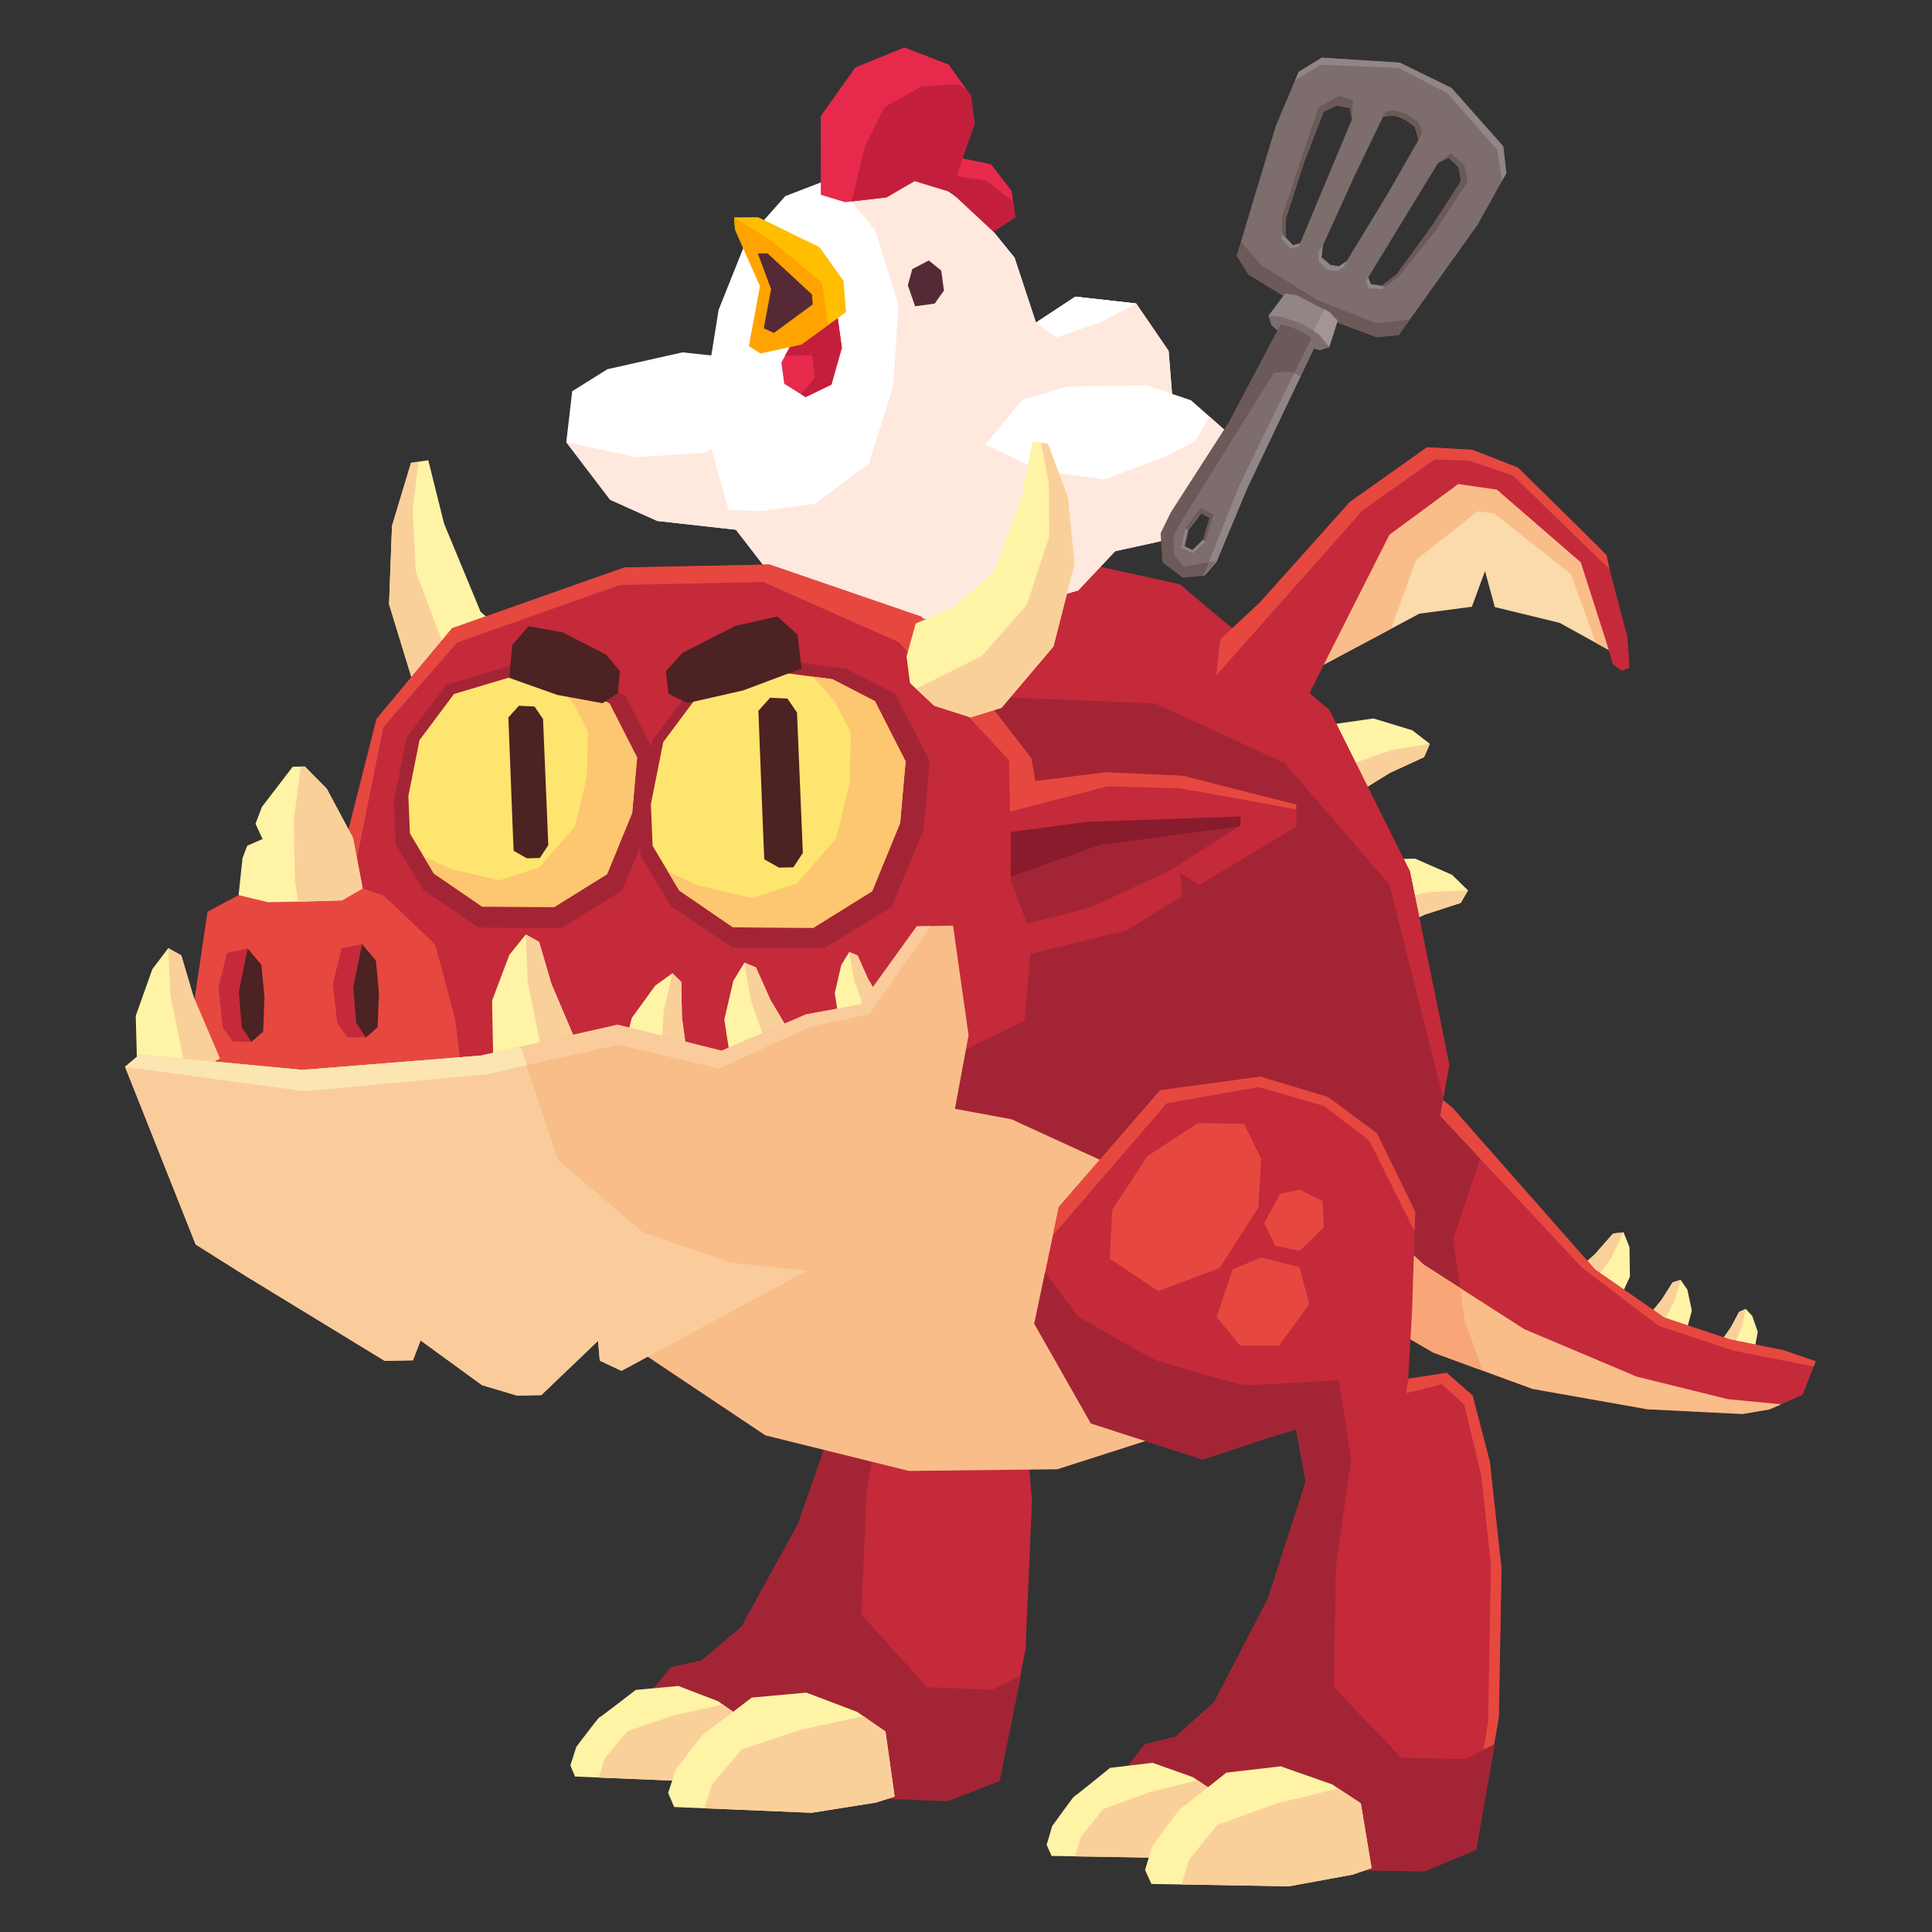 <?xml version="1.0" encoding="iso-8859-1"?>
<!-- Generator: Adobe Illustrator 21.1.0, SVG Export Plug-In . SVG Version: 6.00 Build 0)  -->
<!DOCTYPE svg PUBLIC "-//W3C//DTD SVG 1.1//EN" "http://www.w3.org/Graphics/SVG/1.1/DTD/svg11.dtd">
<svg version="1.1" id="Layer_1" xmlns="http://www.w3.org/2000/svg" xmlns:xlink="http://www.w3.org/1999/xlink" x="0px" y="0px"
	 viewBox="0 0 512 512" style="enable-background:new 0 0 512 512;" xml:space="preserve">
<rect x="0" y="0" width="512" height="512" fill="#333333" stroke="none"/>
<g>
	<g>
		<g>
			<g>
				<g>
					<polygon style="fill:#FFF3A6;" points="427.681,347.687 431.948,338.307 431.833,330.535 430.258,326.571 
						427.47,326.91 422.695,332.357 414.25,339.903 419.381,344.705 427.681,347.687 					"/>
					<polygon style="fill:#FAD09A;" points="419.036,344.382 414.25,339.903 422.695,332.357 427.47,326.91 
						430.258,326.571 427.01,333.356 419.036,344.382 					"/>
				</g>
				<g>
					<polygon style="fill:#FFF3A6;" points="446.367,354.706 448.359,347.315 447.167,341.764 445.377,339.169 
						443.254,339.849 440.308,344.502 434.802,351.232 439.479,353.869 446.367,354.706 					"/>
					<polygon style="fill:#FAD09A;" points="439.165,353.692 434.802,351.232 440.308,344.502 443.254,339.849 
						445.377,339.169 443.81,344.541 439.165,353.692 					"/>
				</g>
				<g>
					<polygon style="fill:#FFF3A6;" points="464.724,358.995 465.823,352.947 464.361,348.719 462.629,346.887 
						460.877,347.67 458.747,351.673 454.605,357.612 458.797,359.141 464.724,358.995 					"/>
					<polygon style="fill:#FAD09A;" points="458.515,359.038 454.605,357.612 458.747,351.673 460.877,347.67 
						462.629,346.887 461.729,351.296 458.515,359.038 					"/>
				</g>
				<g>
					<polygon style="fill:#C42A3A;" points="468.911,373.526 461.754,374.732 436.613,373.48 406.136,368.083 
						379.882,358.46 335.91,332.87 303.886,303.847 300.837,293.351 319.419,276.125 357.504,271.905 
						384.872,293.528 422.691,336.423 441.078,349.188 458.517,354.989 472.626,357.812 481.18,360.762 
						477.719,369.63 468.911,373.526 					"/>
					<polygon style="fill:#A32535;" points="310.603,284.298 319.419,276.125 357.504,271.905 384.872,293.528 
						393.352,303.788 385.091,328.489 388.225,350.122 392.95,363.25 379.882,358.46 335.91,332.87 
						303.886,303.847 303.826,303.64 310.603,284.298 					"/>
					<polygon style="fill:#E64840;" points="384.872,293.528 422.691,336.423 441.078,349.188 458.517,354.989 
						472.626,357.812 481.18,360.762 480.646,362.13 459.325,357.924 439.534,351.341 419.268,335.954 
						377.95,291.729 375.015,285.417 384.872,293.528 					"/>
					<polygon style="fill:#F9BD8A;" points="319.419,276.125 328.091,275.164 348.727,308.393 377.216,335.094 
						403.976,352.253 433.76,364.827 457.995,370.815 472.024,372.149 468.911,373.526 461.753,374.732 
						436.613,373.48 406.136,368.083 379.882,358.46 335.91,332.87 303.886,303.847 300.837,293.351 
						319.419,276.125 					"/>
					<polygon style="fill:#F8A678;" points="310.603,284.298 319.419,276.125 328.091,275.164 348.727,308.393 
						377.216,335.094 386.952,341.337 388.225,350.122 392.95,363.25 379.882,358.46 335.91,332.87 
						303.886,303.847 303.826,303.64 310.603,284.298 					"/>
				</g>
			</g>
		</g>
		<g>
			<g>
				<polygon style="fill:#C42A3A;" points="212.847,265.7 186.209,268.652 158.607,298.915 151.334,329.684 
					165.67,356.469 195.067,366.771 213.222,361.241 219.975,359.426 222.189,373.312 211.381,404.117 
					196.522,431.085 185.948,440.073 177.969,441.836 172.585,448.596 172.36,453.825 191.256,469.803 
					205.166,475.097 251.099,477.011 264.849,471.734 271.787,437.015 273.481,397.624 271.102,369.239 
					266.986,351.607 260.251,345.389 250.018,346.709 251.505,328.612 252.983,302.483 243.35,281.478 
					230.607,271.518 				"/>
				<path style="fill:#A32535;" d="M270.581,443.973l-7.689,3.846l-17.181-0.716l-17.438-19.235l1.377-32.022
					l4.72-28.135l-2.697-21.062c0,0-23.529,0.771-24.932,0.713
					c-1.403-0.058-22.526-6.864-23.562-7.257c-1.037-0.392-20.219-11.995-20.219-11.995l-8.426-11.988
					l-3.203,13.563l14.338,26.784l29.398,10.303l18.155-5.53l6.753-1.814l2.213,13.886l-10.808,30.804
					l-14.859,26.969l-10.573,8.988l-8.154,1.756l-5.559,6.753l-0.225,5.229l19.063,16.16l14.078,5.476
					l45.932,1.914l13.842-5.36L270.581,443.973z"/>
				<path style="fill:#FFF3A6;" d="M179.768,446.8l-11.294,1.047c0,0-9.585,7.423-9.694,7.329
					c-0.109-0.093-6.044,7.746-6.044,7.746l-1.583,4.916l1.244,2.964l10.133,0.422l18.35,0.765
					l13.262-2.152l3.895-1.259l-1.883-13.623l-5.859-4.118L179.768,446.8z"/>
				<polygon style="fill:#FAD09A;" points="180.879,471.99 194.142,469.837 198.037,468.578 196.153,454.955 
					191.55,451.717 191.55,451.717 178.888,454.496 166.359,458.732 160.287,465.944 158.646,471.063 
									"/>
				<path style="fill:#FFF3A6;" d="M213.684,448.562l-14.458,1.318c0,0-12.267,9.386-12.406,9.268
					c-0.14-0.118-7.733,9.798-7.733,9.798l-2.023,6.202l1.596,3.733l12.973,0.541l23.492,0.979
					l16.976-2.698l4.986-1.582l-2.42-17.234l-7.503-5.213L213.684,448.562z"/>
				<polygon style="fill:#FAD09A;" points="215.125,480.401 232.101,477.703 237.087,476.121 234.667,458.887 
					228.771,454.789 228.771,454.789 212.563,458.299 196.526,463.652 188.758,472.756 186.661,479.215 				
					"/>
			</g>
		</g>
		<g>
			<g>
				<polygon style="fill:#FFF3A6;" points="349.87,192.414 363.985,190.402 374.266,193.53 378.923,197.115 
					377.394,200.647 368.308,204.831 355.015,213.031 350.62,204.455 				"/>
				<polygon style="fill:#FAD09A;" points="350.916,205.031 355.015,213.031 368.308,204.831 377.394,200.647 
					378.923,197.115 368.651,198.783 				"/>
			</g>
			<g>
				<polygon style="fill:#FFF3A6;" points="360.744,227.88 374.998,227.539 384.834,231.851 389.033,235.958 
					387.095,239.286 377.577,242.375 363.405,248.958 360.059,239.926 				"/>
				<polygon style="fill:#FAD09A;" points="360.284,240.533 363.405,248.958 377.577,242.375 387.095,239.286 
					389.033,235.958 378.636,236.409 				"/>
			</g>
			<g>
				<polygon style="fill:#A32535;" points="190.8,159.561 229.832,144.513 274.162,146.36 312.631,154.86 
					352.295,188.131 373.638,230.902 384.078,282.134 377.133,321.124 361.103,350.833 317.815,377.313 
					280.191,389.364 240.882,389.821 202.828,380.378 171.075,359.151 149.141,317.905 145.594,253.374 				
					"/>
				<polygon style="fill:#C42A3A;" points="306.185,186.424 340.466,202.244 368.217,234.44 382.483,291.09 
					384.078,282.134 373.638,230.902 352.295,188.131 312.631,154.86 274.162,146.36 229.832,144.513 
					190.8,159.561 180.369,181.21 235.085,183.504 				"/>
				<path style="fill:#F9BD8A;" d="M185.11,281.288l-37.591,7.068l1.622,29.549l21.934,41.246l31.753,21.227
					l38.055,9.442l39.309-0.457l37.624-12.051l38.057-23.281l-6.693-16.319
					c0,0-23.243-14.937-24.631-15.344c-1.388-0.407-56.499-25.751-56.499-25.751L185.11,281.288z"/>
			</g>
		</g>
		<g>
			<g>
				<g>
					<polygon style="fill:#C42A3A;" points="334.005,285.315 307.449,288.922 280.609,319.855 274.105,350.793 
						289.105,377.216 318.75,386.791 336.762,380.815 343.468,378.834 346.027,392.661 335.99,423.722 
						321.807,451.047 311.461,460.293 303.528,462.252 298.314,469.142 298.22,474.375 317.508,489.882 
						331.547,494.832 377.514,495.613 391.129,490 397.199,455.121 397.911,415.702 394.825,387.384 
						390.271,369.859 383.382,363.81 373.186,365.381 374.221,347.253 375.047,321.096 364.893,300.335 
						351.905,290.693 					"/>
					<path style="fill:#E64840;" d="M375.047,321.096l-10.154-20.761l-12.988-9.643l-17.9-5.378l-26.557,3.607
						l-26.84,30.933l-1.581,7.519l30.172-34.998l24.428-4.306l17.233,5.036l12.007,9.119l12.014,24.112
						L375.047,321.096z M373.185,365.38l-0.525,3.83l9.403-2.399l5.986,5.452l4.515,18.826
						l2.552,23.866l-0.75,41.512l-5.963,34.655l2.724-1.123l6.07-34.879l0.712-39.419l-3.086-28.317
						l-4.554-17.525l-6.889-6.049l-10.196,1.571"/>
					<path style="fill:#A32535;" d="M396.167,462.107l-7.591,4.034l-17.194-0.292l-17.913-18.799l0.579-32.046
						l4.017-28.242l-3.221-20.989c0,0-23.503,1.351-24.907,1.327
						c-1.404-0.024-22.69-6.307-23.737-6.674c-1.046-0.367-20.512-11.493-20.512-11.493l-8.722-11.776
						l-2.864,13.637l15.001,26.422l29.646,9.575l18.012-5.976l6.706-1.98l2.559,13.827l-10.037,31.06
						l-14.183,27.326l-10.346,9.246l-8.108,1.956l-5.389,6.887l-0.095,5.233l19.461,15.685l14.211,5.127
						l45.967,0.782l13.704-5.699L396.167,462.107z"/>
					<path style="fill:#FFF3A6;" d="M305.45,467.17l-11.265,1.325c0,0-9.397,7.656-9.509,7.566
						c-0.111-0.091-5.849,7.892-5.849,7.892l-1.46,4.954l1.318,2.932l10.141,0.172l18.364,0.312
						l13.205-2.478l3.863-1.355l-2.222-13.572l-5.96-3.973L305.45,467.17z"/>
					<polygon style="fill:#FAD09A;" points="307.189,492.324 320.394,489.845 324.256,488.491 322.034,474.919 
						317.351,471.795 317.351,471.795 304.762,474.885 292.343,479.429 286.452,486.788 284.939,491.946 
											"/>
					<path style="fill:#FFF3A6;" d="M339.4,468.096l-14.421,1.674c0,0-12.029,9.685-12.172,9.571
						c-0.143-0.115-7.487,9.985-7.487,9.985l-1.868,6.249l1.688,3.693l12.983,0.221l23.51,0.4
						l16.904-3.115l4.945-1.704l-2.849-17.169l-7.631-5.026L339.4,468.096z"/>
					<polygon style="fill:#FAD09A;" points="341.634,499.889 358.539,496.774 363.483,495.069 360.634,477.901 
						354.638,473.949 354.638,473.949 338.522,477.857 322.623,483.604 315.084,492.896 313.149,499.404 
											"/>
				</g>
			</g>
			<g>
				<polygon style="fill:#E64840;" points="317.472,297.636 304.023,306.438 294.756,320.643 294.094,333.578 
					306.922,342.147 323.226,336.053 333.454,320.052 334.235,307.126 329.664,297.832 				"/>
				<polygon style="fill:#E64840;" points="339.275,316.351 335,324.18 337.939,330.12 344.406,331.506 
					350.865,325.242 350.507,318.346 344.414,315.266 				"/>
				<polygon style="fill:#E64840;" points="326.65,336.416 322.414,348.994 328.651,356.62 338.938,356.625 
					346.967,345.631 344.399,335.809 334.184,333.255 				"/>
			</g>
		</g>
		<g>
			<polygon style="fill:#FFFFFF;" points="150.07,117.194 151.642,103.686 160.968,97.845 180.881,93.377 
				195.151,94.922 210.045,101.21 219.157,116.96 212.779,132.99 197.495,140.663 174.183,138.058 
				161.689,132.434 			"/>
			<polygon style="fill:#FFE8DD;" points="187.073,119.982 198.645,110.869 203.624,105.144 202.83,98.164 
				210.045,101.21 219.157,116.96 212.779,132.99 197.495,140.663 174.183,138.058 161.689,132.434 
				150.07,117.194 168.682,121.149 			"/>
		</g>
		<g>
			<polygon style="fill:#FFFFFF;" points="208.098,51.974 222.502,46.441 246.037,46.999 259.167,56.332 
				268.863,68.27 274.546,85.498 284.975,78.615 301.099,80.429 309.697,92.991 311.687,117.834 
				303.713,137.412 285.716,156.47 256.756,164.713 232.861,163.256 206.675,155.479 194.28,139.411 
				185.973,109.985 190.439,82.122 197.843,63.571 			"/>
			<polygon style="fill:#E72A4C;" points="221.973,83.99 223.099,92.183 220.338,101.931 213.483,105.237 
				207.84,101.713 207.066,96.078 211.858,87.309 			"/>
			<polygon style="fill:#C31F3C;" points="211.858,87.309 221.973,83.99 223.099,92.183 220.338,101.931 
				213.483,105.237 212.21,104.442 215.912,100.174 215.22,94.189 208.044,94.287 			"/>
			<polygon style="fill:#FFE8DD;" points="201.724,135.443 215.799,133.555 230.218,122.995 236.761,102.151 
				238.112,80.683 231.913,61.001 225.673,53.388 225.955,46.523 246.037,46.999 259.167,56.332 
				268.863,68.27 274.546,85.498 284.975,78.615 301.099,80.429 309.697,92.991 311.687,117.835 
				303.713,137.412 285.716,156.47 256.756,164.713 232.861,163.256 206.676,155.479 194.28,139.411 
				193.077,135.15 			"/>
			<g>
				<polygon style="fill:#FFFFFF;" points="261.093,117.748 270.98,105.935 283.038,102.416 303.762,102.072 
					315.636,106.079 325.097,114.448 323.419,130.232 307.623,143.422 289.054,147.488 269.707,140.87 
					261.99,133.537 				"/>
				<polygon style="fill:#FFE8DD;" points="292.647,127.045 308.778,121.007 316.85,116.793 320.514,110.394 
					325.097,114.448 323.419,130.232 307.623,143.422 289.054,147.488 269.707,140.87 261.99,133.537 
					261.093,117.748 275.363,124.712 				"/>
			</g>
			<polygon style="fill:#FFFFFF;" points="274.546,85.498 279.89,89.452 291.284,85.543 301.099,80.429 
				284.975,78.615 			"/>
			<polygon style="fill:#E72A4C;" points="217.528,51.626 217.508,30.777 226.64,17.912 239.65,12.571 
				251.411,17.116 257.276,25.315 258.298,32.757 255.061,41.969 262.622,43.536 268.095,50.604 
				269.053,57.581 263.278,61.394 252.025,50.916 242.38,47.975 234.92,52.317 223.958,53.586 			"/>
			<polygon style="fill:#C31F3C;" points="225.673,53.388 229.202,38.817 234.468,28.324 244.222,22.901 
				253.622,22.339 256.066,23.623 257.276,25.315 258.298,32.757 255.061,41.969 253.613,46.691 
				261.35,47.816 268.484,53.434 269.053,57.581 263.278,61.394 252.025,50.916 242.38,47.975 
				234.92,52.317 			"/>
			<polygon style="fill:#FFBE00;" points="217.16,65.487 223.551,74.458 224.209,82.712 212.358,91.29 
				201.501,93.649 198.785,90.119 201.431,75.84 194.798,60.864 194.539,57.612 200.921,57.575 			"/>
			<polygon style="fill:#FFA300;" points="217.827,74.878 219.47,86.142 219.47,86.142 212.358,91.29 
				201.501,93.649 198.482,91.754 201.431,75.84 194.798,60.864 194.539,57.612 204.32,63.725 			"/>
			<polygon style="fill:#552A36;" points="203.426,67.163 215.17,78.024 215.381,80.669 205.106,88.237 
				202.406,87.001 204.343,76.605 200.826,67.178 			"/>
			<polygon style="fill:#552A36;" points="246.13,69.023 249.429,71.695 250.157,76.994 247.701,80.457 
				242.52,81.168 240.584,75.61 241.755,71.329 			"/>
		</g>
		<g>
			<g>
				<polygon style="fill:#FFF3A6;" points="151.961,178.111 155.315,188.298 154.779,196.598 147.94,203.729 
					137.236,207.52 127.731,204.68 110.954,185.763 103.103,160.101 103.884,139.381 108.924,122.663 
					113.5,121.959 117.686,138.78 127.371,162.144 140.025,173.073 				"/>
				<polygon style="fill:#FAD09A;" points="108.924,122.663 110.931,122.354 109.361,134.985 110.202,151.53 
					118.245,172.781 132.636,188.409 153.03,198.428 147.941,203.732 137.236,207.521 127.731,204.681 
					110.954,185.764 103.103,160.101 103.884,139.381 				"/>
				<polygon style="fill:#C42A3A;" points="165.438,150.394 119.812,166.497 99.773,190.512 89.041,233.06 
					70.315,233.443 55.01,241.632 49.332,280.002 66.448,308.96 208.487,306.055 280.054,275.222 
					282.266,251.212 273.291,200.884 244.259,163.47 203.922,149.607 				"/>
				<polygon style="fill:#A32535;" points="136.39,176.079 118.293,181.452 107.771,195.453 104.379,212.361 
					104.852,223.663 112.14,235.818 126.851,245.831 148.842,245.946 164.916,236.003 172.567,217.457 
					174.064,200.697 165.685,184.342 154.075,178.359 				"/>
				<polygon style="fill:#A32535;" points="204.694,174.734 184.66,180.623 173.009,195.96 169.25,214.479 
					169.771,226.858 177.836,240.168 194.119,251.131 218.463,251.251 236.259,240.358 244.733,220.044 
					246.394,201.688 237.122,183.777 224.271,177.227 				"/>
				<polygon style="fill:#A32535;" points="243.464,290.986 280.054,275.222 282.266,251.212 281.633,247.658 
					274.435,237.208 271.51,270.548 243.257,284.165 				"/>
				<polygon style="fill:#E64840;" points="274.554,207.966 273.291,200.884 244.259,163.47 203.922,149.607 
					165.438,150.394 119.812,166.497 99.773,190.512 89.629,230.73 93.495,232.954 101.595,192.672 
					121.181,170.257 164.281,155.021 202.268,154.245 238.196,170.173 267.401,201.434 267.522,207.806 				
					"/>
				<path style="fill:#E64840;" d="M120.658,270.252c0,0-5.123-19.342-5.285-19.796
					c-0.162-0.454-13.742-13.132-13.742-13.132l-12.621-4.279l-0.1,0.017l-18.594,0.38l-15.305,8.189
					l-5.678,38.37l5.723,9.712l67.791-1.386L120.658,270.252z"/>
				<polygon style="fill:#C42A3A;" points="313.437,205.59 293.12,204.67 267.523,207.836 267.584,232.122 
					273.292,252.723 298.696,246.537 313.301,237.386 312.703,231.402 317.9,234.504 319.243,233.663 
					343.609,219.001 343.499,213.217 				"/>
				<polygon style="fill:#FFF3A6;" points="242.676,165.238 240.25,173.944 241.153,181.001 247.545,186.995 
					257.168,190.104 265.392,187.584 279.185,171.304 284.768,149.38 283.006,131.755 277.7,117.583 
					273.634,117.034 270.82,131.395 263.502,151.383 252.926,160.821 				"/>
				<g>
					<polygon style="fill:#FDE56F;" points="203.492,177.777 185.963,183.011 175.772,196.654 172.489,213.131 
						172.948,224.145 180.009,235.991 194.26,245.75 215.562,245.865 231.13,236.177 238.54,218.105 
						239.988,201.773 231.87,185.834 220.623,180.001 					"/>
					<polygon style="fill:#FDC670;" points="220.623,180.001 215.392,179.322 221.259,185.922 225.512,194.226 
						225.154,207.679 221.62,222.151 211.203,234.127 199.262,238.016 185.255,234.721 177.019,230.974 
						180.009,235.991 194.26,245.75 215.562,245.865 231.13,236.177 238.54,218.105 239.988,201.773 
						231.87,185.834 					"/>
					<polygon style="fill:#FDE56F;" points="136.062,179.216 120.321,183.916 111.171,196.166 108.222,210.962 
						108.635,220.853 114.975,231.489 127.772,240.253 146.9,240.356 160.88,231.657 167.533,215.428 
						168.834,200.763 161.544,186.45 151.444,181.213 					"/>
					<polygon style="fill:#FDC670;" points="151.444,181.213 146.747,180.603 152.015,186.53 155.834,193.986 
						155.514,206.067 152.341,219.062 142.985,229.816 132.263,233.309 119.685,230.349 112.29,226.984 
						114.975,231.489 127.772,240.253 146.9,240.356 160.88,231.657 167.533,215.428 168.834,200.763 
						161.544,186.45 					"/>
					<polygon style="fill:#4C2223;" points="208.699,185.137 204.086,184.907 200.981,188.376 202.194,219.554 
						202.534,227.72 206.445,229.933 210.259,229.839 212.765,226.045 211.212,188.829 					"/>
					<polygon style="fill:#4C2223;" points="141.654,187.234 137.512,187.028 134.723,190.143 135.812,218.14 
						136.118,225.472 139.63,227.46 143.055,227.375 145.305,223.969 143.91,190.55 					"/>
				</g>
				<polygon style="fill:#FFF3A6;" points="93.535,222.011 86.59,209.023 80.778,203.125 77.574,203.19 
					69.414,213.835 67.715,218.314 69.577,222.355 65.508,224.133 64.269,227.398 63.233,237.209 
					71.017,239.095 81.105,238.889 90.602,238.611 96.117,235.444 				"/>
				<path style="fill:#FAD09A;" d="M90.602,238.611l5.516-3.167l-2.582-13.433l-6.944-12.988l-5.812-5.898
					l-1.123,0.023c-0.597,5.325-1.816,13.968-1.816,13.968l0.309,16.167l0.847,5.649l2.11-0.043
					L90.602,238.611z"/>
				<polygon style="fill:#FAD09A;" points="277.7,117.583 275.917,117.343 277.954,128.075 278.072,142.163 
					272.091,160.335 260.228,173.791 242.787,182.539 247.545,186.998 257.168,190.106 265.392,187.585 
					279.185,171.304 284.768,149.38 283.006,131.755 				"/>
				<polygon style="fill:#A32535;" points="288.068,217.818 267.924,220.501 267.847,233.194 272.189,244.842 
					289.045,240.449 310.041,230.747 328.721,218.719 328.735,216.382 				"/>
				<polygon style="fill:#881B2C;" points="291.577,223.878 328.197,219.085 328.721,218.719 328.735,216.382 
					288.068,217.818 267.924,220.501 267.852,232.319 				"/>
				<path style="fill:#E64840;" d="M293.12,204.67l-25.597,3.165l0.139,7.251l25.88-6.712l19.061,0.524
					c0,0,19.123,3.355,30.921,5.618l-0.025-1.3l-30.062-7.626L293.12,204.67z"/>
				<polygon style="fill:#4C2223;" points="194.92,165.857 180.847,173.018 176.472,177.874 177.17,183.883 
					182.177,186.322 196.891,182.981 212.409,177.178 211.363,168.175 205.997,163.372 				"/>
				<polygon style="fill:#4C2223;" points="149.115,167.587 160.646,173.496 164.257,177.858 163.747,183.674 
					159.694,186.359 147.677,184.161 134.983,179.654 135.746,170.94 140.069,165.961 				"/>
				<g>
					<polygon style="fill:#C42A3A;" points="64.057,272.29 63.273,262.852 65.625,251.381 60.158,252.519 
						57.904,261.802 59.03,272.284 61.714,276.03 66.636,276.115 					"/>
					<polygon style="fill:#4C2223;" points="66.636,276.115 69.737,273.374 70.094,264.381 69.29,255.7 
						65.625,251.381 63.273,262.852 64.057,272.29 					"/>
					<polygon style="fill:#C42A3A;" points="94.387,271.127 93.603,261.689 95.954,250.218 90.488,251.356 
						88.234,260.639 89.36,271.121 92.044,274.867 96.965,274.952 					"/>
					<polygon style="fill:#4C2223;" points="96.965,274.952 100.067,272.211 100.424,263.218 99.62,254.537 
						95.954,250.218 93.603,261.689 94.387,271.127 					"/>
				</g>
			</g>
		</g>
		<g>
			<g>
				<polygon style="fill:#FFF3A6;" points="130.732,282.145 130.408,265.152 135.004,253.016 139.365,247.634 
					142.881,249.652 146.129,260.743 153.077,277.079 143.496,281.884 				"/>
				<polygon style="fill:#FAD09A;" points="144.144,281.559 153.077,277.079 146.129,260.743 142.881,249.652 
					139.365,247.634 139.818,260.011 				"/>
			</g>
			<g>
				<polygon style="fill:#FFF3A6;" points="164.046,283.201 167.424,269.779 173.627,261.215 178.206,257.908 
					180.54,260.236 180.719,269.638 182.676,283.942 174.125,285.693 				"/>
				<polygon style="fill:#FAD09A;" points="174.7,285.575 182.676,283.942 180.719,269.638 180.54,260.236 
					178.206,257.908 175.913,267.729 				"/>
			</g>
			<g>
				<polygon style="fill:#FFF3A6;" points="194.069,283.885 191.953,270.219 194.337,259.939 197.271,255.128 
					200.332,256.374 204.163,264.966 211.543,277.389 204.337,282.297 				"/>
				<polygon style="fill:#FAD09A;" points="204.822,281.967 211.543,277.389 204.163,264.966 200.332,256.374 
					197.271,255.128 198.985,265.059 				"/>
			</g>
			<g>
				<polygon style="fill:#FFF3A6;" points="222.745,273.045 221.22,263.19 222.939,255.776 225.055,252.307 
					227.262,253.205 230.025,259.401 235.347,268.36 230.15,271.899 				"/>
				<polygon style="fill:#FAD09A;" points="230.5,271.661 235.347,268.36 230.025,259.401 227.262,253.205 
					225.055,252.307 226.29,259.468 				"/>
			</g>
			<g>
				<polygon style="fill:#FFF3A6;" points="36.433,286.333 35.974,269.223 40.368,256.842 44.587,251.273 
					48.042,253.188 51.311,264.253 58.241,280.479 48.912,285.642 				"/>
				<polygon style="fill:#FAD09A;" points="49.543,285.293 58.241,280.479 51.311,264.253 48.042,253.188 
					44.587,251.273 45.133,263.727 				"/>
			</g>
			<polygon style="fill:#F9BD8A;" points="252.565,245.3 242.951,245.496 228.03,266.19 213.653,268.806 
				191.218,278.451 163.658,271.566 127.481,279.738 80.177,283.536 36.997,279.459 33.142,282.725 
				51.851,329.8 65.192,338.205 101.954,360.651 109.432,360.498 111.468,355.232 127.724,367.074 
				137.038,369.85 143.448,369.719 158.49,355.333 158.947,360.592 164.698,363.286 185.852,351.863 
				220.053,333.45 249.9,310.878 256.682,274.347 			"/>
			<polygon style="fill:#FACC9C;" points="246.646,245.421 242.951,245.496 228.03,266.19 213.653,268.806 
				191.218,278.451 163.658,271.566 133.725,278.328 134.16,283.411 163.925,276.858 190.596,283.181 
				214.96,271.979 230.363,268.797 			"/>
			<polygon style="fill:#FACC9C;" points="193.685,334.643 170.21,326.458 147.777,307.297 137.875,277.39 
				127.481,279.738 80.177,283.536 36.997,279.459 33.142,282.725 51.851,329.8 65.192,338.205 
				101.954,360.651 109.432,360.498 111.468,355.232 127.724,367.074 137.038,369.85 143.448,369.719 
				158.49,355.333 158.947,360.592 164.698,363.286 185.852,351.863 213.892,336.767 			"/>
			<polygon style="fill:#FBE6B2;" points="129.295,284.654 139.639,282.237 139.639,282.236 137.955,277.389 
				127.52,279.737 80.197,283.536 37.007,279.459 33.146,282.725 80.727,289.189 			"/>
		</g>
		<g>
			<polygon style="fill:#FBDAAB;" points="420.949,147.944 399.232,127.55 382.142,125.077 362.886,139.136 
				347.107,178.12 376.166,162.619 390.062,160.797 393.543,151.334 396.146,160.887 413.32,165.063 
				427.518,172.916 			"/>
			<polygon style="fill:#F9BD8A;" points="420.949,147.944 399.232,127.55 382.142,125.077 362.886,139.136 
				347.107,178.12 368.669,166.618 375.271,148.361 391.624,135.476 395.996,136.109 416.26,152.099 
				422.885,170.354 427.518,172.916 			"/>
			<path style="fill:#C42A3A;" d="M323.366,169.446l-1.025,9.524l9.281,7.146l13.271,1.921l7.161-14.359
				l16.17-31.984l18.221-13.415l10.235,1.482l22.236,19.257l6.921,21.609l1.583,5.424l2.393,1.724
				l2.047-0.797l-0.593-8.245c0,0-5.87-21.695-5.464-21.518c0.406,0.177-23.556-23.307-23.556-23.307
				l-12.101-4.712l-11.971-0.666l-20.401,14.458l-23.945,26.737L323.366,169.446z"/>
			<path style="fill:#E64840;" d="M380.144,121.782l9.13,0.258l11.775,4.043l25.534,24.823
				c-0.553-2.234-0.89-3.739-0.782-3.691c0.406,0.177-23.556-23.307-23.556-23.307l-12.101-4.712
				l-11.971-0.666l-20.401,14.458l-23.945,26.737l-10.462,9.721l-1.025,9.524l38.806-43.777
				L380.144,121.782z"/>
		</g>
	</g>
	<g>
		<path style="fill:#7D6D6D;" d="M327.739,67.796l3.16,4.997l16.563,10.048l17.355,6.515l5.884-0.58
			l20.895-29.234l7.6-13.651l-0.817-7.12l-13.725-15.477l-13.718-6.699l-20.645-1.307l-6.117,3.734
			l-6.092,14.387L327.739,67.796z M362.595,73.504l18.525-30.342l2.788-1.341l2.588,2.418l0.698,3.723
			l-7.643,11.829l-9.437,12.934l-3.948,2.978l-2.872-0.358L362.595,73.504z M366.556,30.866l3.1-0.213
			l2.788,1.107l2.432,1.753l1.062,3.533l-8.184,14.287l-10.825,17.813l-2.08,1.431l-2.24-0.321
			l-2.4-2.072l0.349-3.062l8.432-18.577L366.556,30.866z M350.799,29.591l3.428-1.624l3.48,0.67
			l0.551,3.04l-13.715,32.795l-1.904,0.518l-1.977-2.11l0.095-4.94l4.942-15.224L350.799,29.591z"/>
		<path style="fill:#928585;" d="M339.817,61.573l-0.203,1.737l2.431,2.639l2.031-0.573l0.467-0.904
			l-1.904,0.518l-1.977-2.11l0.015-0.78L339.817,61.573z M362.595,73.504l-0.621,0.98l0.674,1.921
			l3.49,0.23l0.834-0.576l-0.718-0.419l-0.087,0.066l-2.872-0.358L362.595,73.504z M350.558,65.122
			l-1.13,1.582l0.02,2.56l2.288,2.199l2.716,0.385l1.606-1.016l0.871-1.686l-2.08,1.431
			l-2.24-0.321l-2.4-2.072L350.558,65.122z"/>
		<polygon style="fill:#928585;" points="370.936,16.595 384.653,23.293 398.378,38.77 399.196,45.89 
			398.068,47.914 396.813,39.778 383.567,24.701 370.587,17.997 349.983,17.164 343.204,21.313 
			344.174,19.022 350.291,15.288 		"/>
		<polygon style="fill:#6C5959;" points="372.444,31.759 369.656,30.652 366.556,30.866 367.312,29.454 
			369.847,29.293 372.813,30.271 375.811,32.294 376.945,35.095 375.938,37.045 374.877,33.512 		"/>
		<polygon style="fill:#6C5959;" points="354.692,25.426 358.576,26.506 358.258,31.677 357.707,28.637 
			354.227,27.967 350.799,29.591 345.699,42.716 340.757,57.94 340.662,62.88 339.824,62.141 
			339.765,57.322 349.431,28.446 		"/>
		<polygon style="fill:#6C5959;" points="348.882,79.381 364.669,85.66 373.609,84.707 370.701,88.776 
			364.817,89.356 347.462,82.841 330.899,72.793 327.739,67.796 328.856,64.083 334.284,70.315 		"/>
		<polygon style="fill:#6C5959;" points="366.972,76.057 365.278,75.593 365.278,75.593 366.166,75.704 
			370.115,72.726 379.551,59.792 387.195,47.962 386.497,44.239 383.909,41.821 381.121,43.161 
			384.471,40.643 388.046,43.676 388.931,48.088 380.527,60.99 370.784,73.201 		"/>
		<g>
			<polygon style="fill:#928585;" points="336.168,83.647 340.567,77.789 343.709,78.252 347.987,80.496 
				352.293,82.685 354.489,84.979 352.259,91.957 349.724,92.764 344.251,91.369 344.246,91.378 
				341.278,89.845 341.283,89.836 336.977,86.181 			"/>
			<polygon style="fill:#A19595;" points="350.929,81.991 352.293,82.685 354.489,84.979 352.259,91.957 
				349.724,92.764 345.99,91.555 			"/>
			<polygon style="fill:#7D6D6D;" points="336.168,83.647 339.731,83.987 345.303,85.898 349.614,88.708 
				352.259,91.957 349.724,92.764 344.251,91.369 344.246,91.378 341.278,89.845 341.283,89.836 
				336.977,86.181 			"/>
		</g>
		<path style="fill:#7D6D6D;" d="M310.491,135.94l-2.668,5.464l0.421,7.667l5.197,3.926l5.784-0.473
			l3.174-3.656l8.116-19.463l18.44-38.667l-4.562-3.095l-4.826-1.489l-13.636,25.791L310.491,135.94z
			 M314.982,140.445l3.391-4.43l2.4,1.331l-1.728,5.8l-2.813,2.742l-2.232-1.056L314.982,140.445z"
			/>
		<polygon style="fill:#928585;" points="328.542,128.335 347.471,89.733 348.954,90.739 330.514,129.406 
			322.398,148.869 319.26,152.483 318.988,152.403 		"/>
		<polygon style="fill:#6C5959;" points="307.587,141.283 310.255,135.818 325.695,111.824 339.33,86.033 
			341.83,86.55 344.156,87.522 346.697,88.95 348.954,90.739 344.588,99.679 342.307,98.501 
			337.577,98.811 312.587,138.912 310.973,142.036 311.178,147.302 313.67,150.137 322.162,148.747 
			318.988,152.403 313.205,152.876 308.007,148.95 		"/>
		<path style="fill:#7D6D6D;" d="M347.533,89.612l-4.582,9.222l1.627,0.866l4.376-8.961l-0.475-0.378
			L347.533,89.612z M322.162,148.747l-1.842,0.302l-1.332,3.354L322.162,148.747z"/>
		<polygon style="fill:#6C5959;" points="320.537,137.223 318.137,135.893 314.746,140.323 314.149,140.021 
			318.227,134.629 321.589,136.366 319.398,143.512 318.809,143.023 		"/>
		<polygon style="fill:#928585;" points="313.764,144.709 315.996,145.765 318.809,143.023 318.809,143.023 
			318.809,143.023 319.398,143.512 316.217,146.57 313.011,145.19 314.149,140.021 314.73,140.395 		"/>
	</g>
</g>
</svg>
